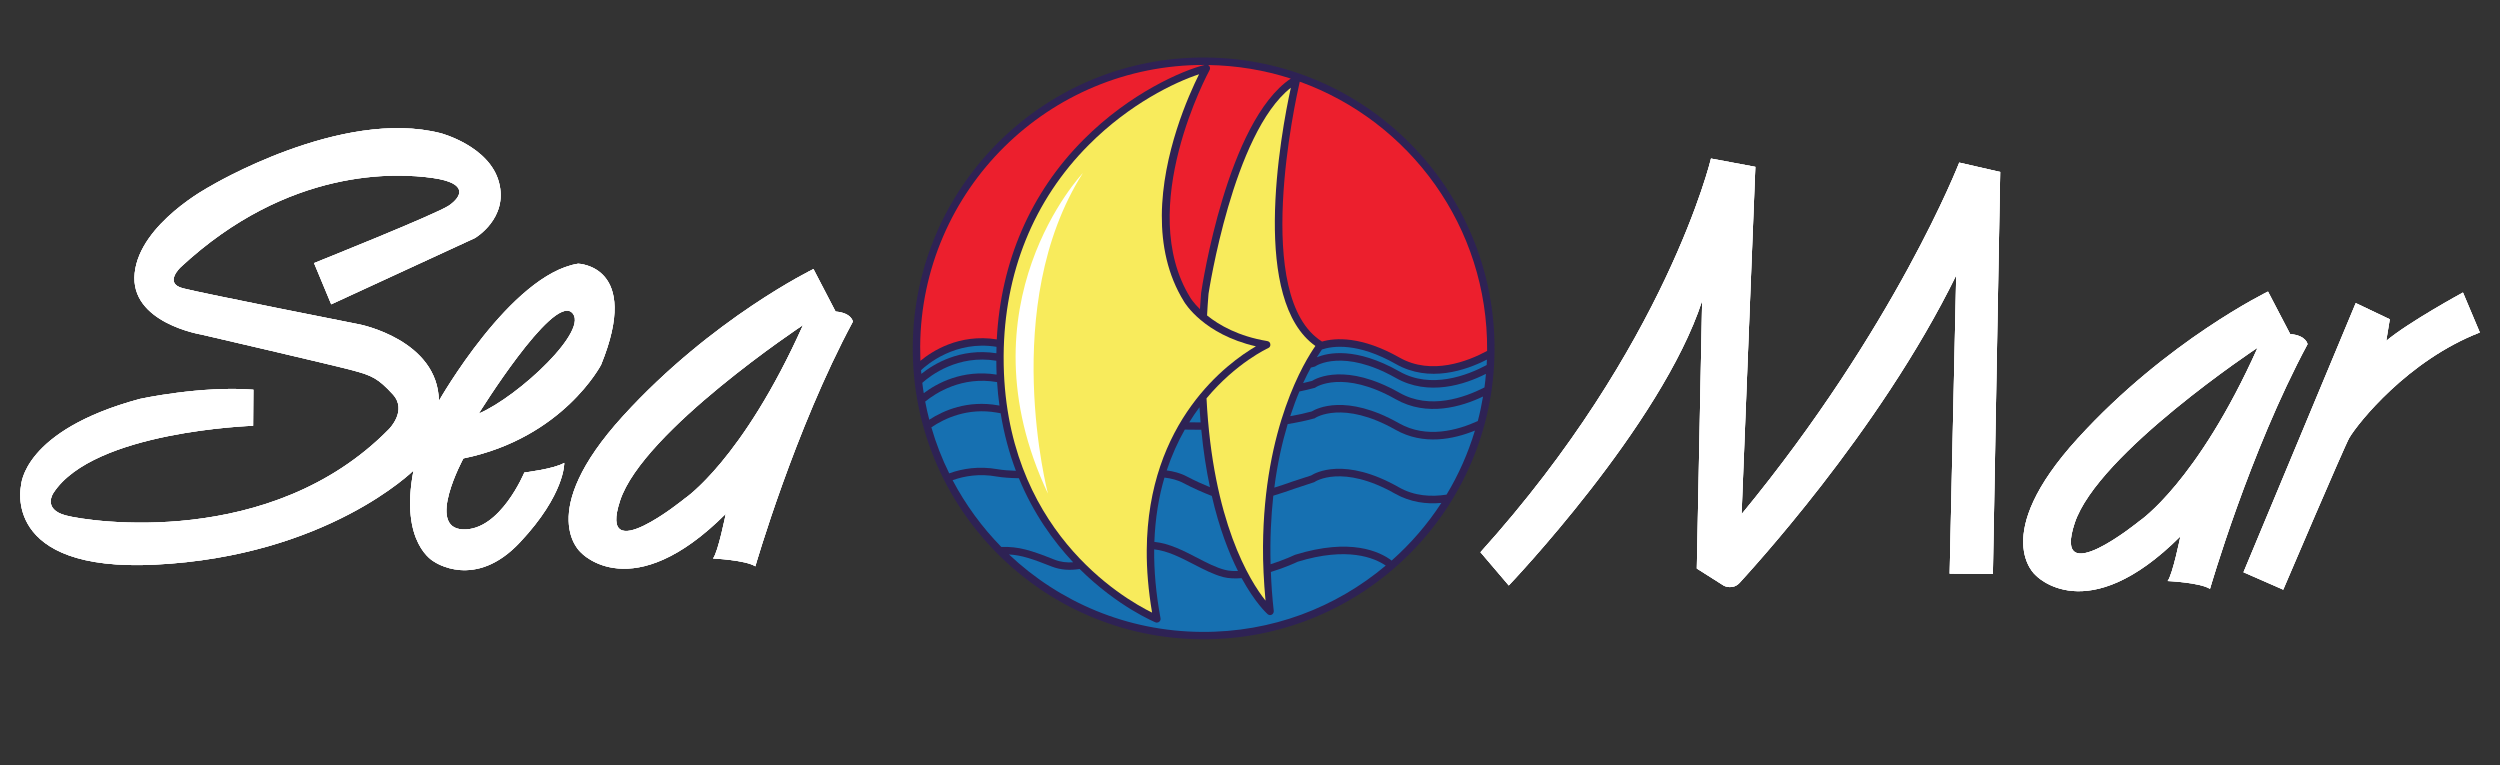 <?xml version="1.0" encoding="utf-8"?>
<!-- Generator: Adobe Illustrator 15.1.0, SVG Export Plug-In . SVG Version: 6.00 Build 0)  -->
<!DOCTYPE svg PUBLIC "-//W3C//DTD SVG 1.1//EN" "http://www.w3.org/Graphics/SVG/1.1/DTD/svg11.dtd">
<svg version="1.1" id="Livello_1" xmlns="http://www.w3.org/2000/svg" xmlns:xlink="http://www.w3.org/1999/xlink" x="0px" y="0px"
	 width="453.543px" height="138.83px" viewBox="0 0 453.543 138.83" enable-background="new 0 0 453.543 138.83"
	 xml:space="preserve">
<rect x="0" y="0" width="453.543" height="138.83" fill="#333333" stroke="none"/>
<g>
	<g>
		<path fill="#FFFFFF" d="M154.724,58.351c-10.528,19.572-17.695,44.388-17.695,44.388c-1.793-1.148-7.672-1.418-7.672-1.418
			c0.916-1.117,2.315-8.114,2.315-8.114c-17.065,17.058-26.256,7.054-26.256,7.054s-8.546-7.072,7.624-24.8
			c16.175-17.738,34.535-26.649,34.535-26.649l4.011,7.709C154.516,56.76,154.724,58.351,154.724,58.351 M145.692,58.959
			c0,0-29.047,19.235-33.198,31.858c-4.158,12.623,11.738-0.383,11.738-0.383S134.674,83.515,145.692,58.959"/>
		<path fill="#FFFFFF" d="M56.974,47.725c0,0,22.206-8.881,24.48-10.438c2.265-1.567,3.642-4.049-2.913-4.993
			c-6.533-0.943-26.191-1.996-45.75,16.166c0,0-3.177,2.934,0.425,3.85c3.618,0.934,32.047,6.55,32.047,6.55
			s14.199,2.816,14.359,13.875c0,0,13.031-22.95,25.259-24.898c0,0,11.513,0.31,4.166,18.336c0,0-6.871,13.27-24.98,16.992
			c0,0-6.859,12.602-0.089,12.882c6.771,0.269,11.149-10.325,11.149-10.325s5.417-0.637,7.238-1.75c0,0,0.188,5.652-8.013,14.396
			c-8.19,8.768-15.607,3.52-15.607,3.52s-6.3-3.207-3.729-16.529c0,0-15.672,15.533-46.882,17.078
			C0.108,103.827,3.831,88.034,3.831,88.034s0.297-9.941,21.567-15.67c0,0,11.088-2.41,20.572-1.666l-0.047,6.545
			c0,0-28.924,0.938-36.232,12.184c0,0-2.048,2.926,2.236,4.081c4.29,1.161,37.234,6.128,58.618-15.633c0,0,3.416-3.369,0.737-6.317
			c-2.709-2.95-3.822-3.422-7.217-4.347c-3.382-0.919-27.513-6.515-27.513-6.515s-13.09-2.129-12.118-11.159
			c0.958-9.027,13.656-15.714,13.656-15.714S61.911,19.536,79.96,24.17c0,0,8.801,2.316,10.556,8.885
			c1.764,6.574-4.366,10.136-4.366,10.136L60.09,55.208L56.974,47.725z M103.688,56.643c-3.6-2.963-16.845,18.4-16.845,18.4
			C94.091,71.944,107.274,59.605,103.688,56.643"/>
		<path fill="#FFFFFF" d="M418.625,62.437c-10.527,19.582-17.695,44.391-17.695,44.391c-1.816-1.156-7.681-1.42-7.681-1.42
			c0.9-1.124,2.32-8.116,2.32-8.116c-17.081,17.053-26.281,7.05-26.281,7.05s-8.522-7.063,7.652-24.804
			c16.146-17.733,34.516-26.641,34.516-26.641l4.021,7.709C418.411,60.851,418.625,62.437,418.625,62.437 M409.589,63.05
			c0,0-29.047,19.225-33.212,31.854c-4.163,12.623,11.752-0.375,11.752-0.375S398.575,87.601,409.589,63.05"/>
		<path fill="#FFFFFF" d="M268.581,100.181l5.138,6.029c0,0,27.669-28.953,35.078-51.634l-0.968,48.563l4.937,3.131
			c0,0,1.636,0.832,2.892-0.604c1.265-1.439,25.197-27.098,39.229-55.715l-1.188,54.121l7.847,0.057l1.326-72.93l-7.433-1.704
			c0,0-11.569,29.874-39.484,63.78l2.496-63.007l-8.046-1.505C310.405,28.765,302.318,62.805,268.581,100.181"/>
		<path fill="#FFFFFF" d="M427.372,54.986l-20.365,48.828l7.207,3.162c0,0,11.177-26.188,11.989-27.551
			c1.595-2.695,10.607-14.034,23.675-19.11l-3.054-7.247c0,0-9.75,5.299-13.922,8.775l0.648-3.916L427.372,54.986z"/>
	</g>
	<g>
		<path fill="#FFFFFF" d="M154.724,58.351c-10.528,19.572-17.695,44.388-17.695,44.388c-1.793-1.148-7.672-1.418-7.672-1.418
			c0.916-1.117,2.315-8.114,2.315-8.114c-17.065,17.058-26.256,7.054-26.256,7.054s-8.546-7.072,7.624-24.8
			c16.175-17.738,34.535-26.649,34.535-26.649l4.011,7.709C154.516,56.76,154.724,58.351,154.724,58.351 M145.692,58.959
			c0,0-29.047,19.235-33.198,31.858c-4.158,12.623,11.738-0.383,11.738-0.383S134.674,83.515,145.692,58.959"/>
		<path fill="#FFFFFF" d="M56.974,47.725c0,0,22.206-8.881,24.48-10.438c2.265-1.567,3.642-4.049-2.913-4.993
			c-6.533-0.943-26.191-1.996-45.75,16.166c0,0-3.177,2.934,0.425,3.85c3.618,0.934,32.047,6.55,32.047,6.55
			s14.199,2.816,14.359,13.875c0,0,13.031-22.95,25.259-24.898c0,0,11.513,0.31,4.166,18.336c0,0-6.871,13.27-24.98,16.992
			c0,0-6.859,12.602-0.089,12.882c6.771,0.269,11.149-10.325,11.149-10.325s5.417-0.637,7.238-1.75c0,0,0.188,5.652-8.013,14.396
			c-8.19,8.768-15.607,3.52-15.607,3.52s-6.3-3.207-3.729-16.529c0,0-15.672,15.533-46.882,17.078
			C0.108,103.827,3.831,88.034,3.831,88.034s0.297-9.941,21.567-15.67c0,0,11.088-2.41,20.572-1.666l-0.047,6.545
			c0,0-28.924,0.938-36.232,12.184c0,0-2.048,2.926,2.236,4.081c4.29,1.161,37.234,6.128,58.618-15.633c0,0,3.416-3.369,0.737-6.317
			c-2.709-2.95-3.822-3.422-7.217-4.347c-3.382-0.919-27.513-6.515-27.513-6.515s-13.09-2.129-12.118-11.159
			c0.958-9.027,13.656-15.714,13.656-15.714S61.911,19.536,79.96,24.17c0,0,8.801,2.316,10.556,8.885
			c1.764,6.574-4.366,10.136-4.366,10.136L60.09,55.208L56.974,47.725z M103.688,56.643c-3.6-2.963-16.845,18.4-16.845,18.4
			C94.091,71.944,107.274,59.605,103.688,56.643"/>
		<path fill="#FFFFFF" d="M418.625,62.437c-10.527,19.582-17.695,44.391-17.695,44.391c-1.816-1.156-7.681-1.42-7.681-1.42
			c0.9-1.124,2.32-8.116,2.32-8.116c-17.081,17.053-26.281,7.05-26.281,7.05s-8.522-7.063,7.652-24.804
			c16.146-17.733,34.516-26.641,34.516-26.641l4.021,7.709C418.411,60.851,418.625,62.437,418.625,62.437 M409.589,63.05
			c0,0-29.047,19.225-33.212,31.854c-4.163,12.623,11.752-0.375,11.752-0.375S398.575,87.601,409.589,63.05"/>
		<path fill="#FFFFFF" d="M268.581,100.181l5.138,6.029c0,0,27.669-28.953,35.078-51.634l-0.968,48.563l4.937,3.131
			c0,0,1.636,0.832,2.892-0.604c1.265-1.439,25.197-27.098,39.229-55.715l-1.188,54.121l7.847,0.057l1.326-72.93l-7.433-1.704
			c0,0-11.569,29.874-39.484,63.78l2.496-63.007l-8.046-1.505C310.405,28.765,302.318,62.805,268.581,100.181"/>
		<path fill="#FFFFFF" d="M427.372,54.986l-20.365,48.828l7.207,3.162c0,0,11.177-26.188,11.989-27.551
			c1.595-2.695,10.607-14.034,23.675-19.11l-3.054-7.247c0,0-9.75,5.299-13.922,8.775l0.648-3.916L427.372,54.986z"/>
	</g>
	<g>
		<path fill="#FFFFFF" d="M154.724,58.351c-10.528,19.572-17.695,44.388-17.695,44.388c-1.793-1.148-7.672-1.418-7.672-1.418
			c0.916-1.117,2.315-8.114,2.315-8.114c-17.065,17.058-26.256,7.054-26.256,7.054s-8.546-7.072,7.624-24.8
			c16.175-17.738,34.535-26.649,34.535-26.649l4.011,7.709C154.516,56.76,154.724,58.351,154.724,58.351 M145.692,58.959
			c0,0-29.047,19.235-33.198,31.858c-4.158,12.623,11.738-0.383,11.738-0.383S134.674,83.515,145.692,58.959"/>
		<path fill="#FFFFFF" d="M56.974,47.725c0,0,22.206-8.881,24.48-10.438c2.265-1.567,3.642-4.049-2.913-4.993
			c-6.533-0.943-26.191-1.996-45.75,16.166c0,0-3.177,2.934,0.425,3.85c3.618,0.934,32.047,6.55,32.047,6.55
			s14.199,2.816,14.359,13.875c0,0,13.031-22.95,25.259-24.898c0,0,11.513,0.31,4.166,18.336c0,0-6.871,13.27-24.98,16.992
			c0,0-6.859,12.602-0.089,12.882c6.771,0.269,11.149-10.325,11.149-10.325s5.417-0.637,7.238-1.75c0,0,0.188,5.652-8.013,14.396
			c-8.19,8.768-15.607,3.52-15.607,3.52s-6.3-3.207-3.729-16.529c0,0-15.672,15.533-46.882,17.078
			C0.108,103.827,3.831,88.034,3.831,88.034s0.297-9.941,21.567-15.67c0,0,11.088-2.41,20.572-1.666l-0.047,6.545
			c0,0-28.924,0.938-36.232,12.184c0,0-2.048,2.926,2.236,4.081c4.29,1.161,37.234,6.128,58.618-15.633c0,0,3.416-3.369,0.737-6.317
			c-2.709-2.95-3.822-3.422-7.217-4.347c-3.382-0.919-27.513-6.515-27.513-6.515s-13.09-2.129-12.118-11.159
			c0.958-9.027,13.656-15.714,13.656-15.714S61.911,19.536,79.96,24.17c0,0,8.801,2.316,10.556,8.885
			c1.764,6.574-4.366,10.136-4.366,10.136L60.09,55.208L56.974,47.725z M103.688,56.643c-3.6-2.963-16.845,18.4-16.845,18.4
			C94.091,71.944,107.274,59.605,103.688,56.643"/>
		<path fill="#FFFFFF" d="M418.625,62.437c-10.527,19.582-17.695,44.391-17.695,44.391c-1.816-1.156-7.681-1.42-7.681-1.42
			c0.9-1.124,2.32-8.116,2.32-8.116c-17.081,17.053-26.281,7.05-26.281,7.05s-8.522-7.063,7.652-24.804
			c16.146-17.733,34.516-26.641,34.516-26.641l4.021,7.709C418.411,60.851,418.625,62.437,418.625,62.437 M409.589,63.05
			c0,0-29.047,19.225-33.212,31.854c-4.163,12.623,11.752-0.375,11.752-0.375S398.575,87.601,409.589,63.05"/>
		<path fill="#FFFFFF" d="M268.581,100.181l5.138,6.029c0,0,27.669-28.953,35.078-51.634l-0.968,48.563l4.937,3.131
			c0,0,1.636,0.832,2.892-0.604c1.265-1.439,25.197-27.098,39.229-55.715l-1.188,54.121l7.847,0.057l1.326-72.93l-7.433-1.704
			c0,0-11.569,29.874-39.484,63.78l2.496-63.007l-8.046-1.505C310.405,28.765,302.318,62.805,268.581,100.181"/>
		<path fill="#FFFFFF" d="M427.372,54.986l-20.365,48.828l7.207,3.162c0,0,11.177-26.188,11.989-27.551
			c1.595-2.695,10.607-14.034,23.675-19.11l-3.054-7.247c0,0-9.75,5.299-13.922,8.775l0.648-3.916L427.372,54.986z"/>
	</g>
</g>
<g>
	<path fill="#2E2254" d="M271.135,63.573c-0.188,29.145-23.996,52.6-53.141,52.404c-29.142-0.193-52.613-23.984-52.402-53.123
		c0.202-29.153,23.984-52.625,53.146-52.419C247.893,10.638,271.328,34.431,271.135,63.573"/>
	<path fill="#F8EB5C" d="M231.278,39.976c0.072-10.009,2.027-20.092,2.901-24.057c-10.505,8.231-14.888,37.116-14.931,37.368
		c-0.113,1.348-0.198,2.656-0.267,3.938c2.199,1.772,5.716,3.788,10.922,4.65c0.312,0.048,0.544,0.278,0.558,0.578
		c0.048,0.29-0.102,0.572-0.385,0.698c-0.109,0.051-5.806,2.662-11.194,9.111c1.136,22.344,7.842,33.113,10.704,36.701
		c-0.312-3.453-0.479-6.758-0.455-9.826c0.152-21.727,7.636-33.701,9.504-36.374C232.848,58.673,231.21,49.372,231.278,39.976"/>
	<path fill="#1670B1" d="M180.783,86.446c-3.074-0.553-5.77-0.109-7.964,0.668c2.352,4.457,5.337,8.535,8.831,12.107
		c3.193-0.08,5.257,0.564,9.631,2.301c1.124,0.447,2.262,0.568,3.408,0.486c-3.627-3.857-7.216-8.877-9.846-15.246
		C183.232,86.729,181.866,86.634,180.783,86.446"/>
	<path fill="#1670B1" d="M230.509,102.364c2.454-0.783,4.371-1.682,4.401-1.699l0.058-0.021l0.041-0.014
		c10-3.084,15.295-0.576,17.457,1.066c3.467-3.064,6.497-6.576,9.02-10.455c-2.708,0.248-5.61-0.111-8.401-1.682
		c-9.576-5.428-14.49-2.191-14.538-2.158l-0.12,0.072l-3.581,1.182c-1.243,0.432-2.524,0.883-3.846,1.271
		C230.596,93.671,230.384,97.819,230.509,102.364"/>
	<path fill="#1670B1" d="M214.668,87.628c-1.047-0.566-2.237-0.84-3.417-0.986c-1.014,3.445-1.669,7.32-1.831,11.664
		c2.7,0.27,5.258,1.586,7.736,2.867c1.778,0.928,3.464,1.803,5.102,2.219c0.696,0.174,1.493,0.221,2.334,0.203
		c-1.653-3.301-3.397-7.752-4.747-13.623C218.416,89.415,216.541,88.618,214.668,87.628"/>
	<path fill="#1670B1" d="M230.726,111.511c-0.26,0.135-0.552,0.082-0.754-0.092c-0.251-0.223-2.306-2.123-4.718-6.533
		c-1.177,0.098-2.34,0.062-3.333-0.191c-1.774-0.467-3.531-1.379-5.38-2.334c-2.346-1.207-4.733-2.441-7.152-2.695
		c-0.041,3.799,0.305,7.949,1.151,12.488c0.056,0.246-0.053,0.482-0.23,0.639c-0.188,0.154-0.449,0.203-0.679,0.117
		c-0.133-0.068-6.838-2.816-13.762-9.684c-1.684,0.262-3.393,0.215-5.082-0.453c-3.54-1.398-5.464-2.057-7.736-2.182
		c9.128,8.623,21.407,13.959,34.951,14.045c12.739,0.096,24.381-4.447,33.395-12.031c-2.062-1.408-6.957-3.467-15.974-0.697
		c-0.268,0.139-2.299,1.072-4.865,1.859c0.087,2.268,0.245,4.611,0.524,7.074C231.095,111.116,230.961,111.386,230.726,111.511"/>
	<path fill="#1670B1" d="M167.093,67.159c0.015,0.225,0.033,0.451,0.06,0.666c2.146-1.736,6.995-4.759,13.609-3.742
		c-0.005-0.393,0.011-0.781,0.021-1.164C173.316,61.694,168.107,66.194,167.093,67.159"/>
	<path fill="#1670B1" d="M253.901,67.401c5.729,3.252,12.334,0.688,15.804-1.176c0.028-0.326,0.014-0.664,0.044-0.988
		c-3.844,1.963-10.461,4.23-16.484,0.822c-6.967-3.957-11.478-3.311-13.439-2.658c-0.199,0.297-0.516,0.752-0.933,1.422
		C240.889,63.983,245.914,62.876,253.901,67.401"/>
	<path fill="#EC1F2D" d="M218.532,11.783c-28.316-0.099-51.406,22.729-51.595,51.073c0,0.867,0.009,1.742,0.038,2.604
		c2.062-1.707,7.008-4.974,13.855-3.891c0.738-14.126,6.139-26.605,15.741-36.236C205.011,16.857,214.534,12.787,218.532,11.783"/>
	<path fill="#EC1F2D" d="M219.435,12.718C219.308,12.962,205.856,37.7,215.944,54c0.014,0.033,0.549,0.915,1.751,2.095
		c0.073-0.978,0.126-1.958,0.21-2.961c0.192-1.292,4.741-31.133,16.264-38.881c-4.741-1.525-9.79-2.38-15.021-2.459
		c0.084,0.043,0.184,0.103,0.239,0.188C219.543,12.197,219.577,12.482,219.435,12.718"/>
	<path fill="#EC1F2D" d="M253.92,64.884c5.764,3.266,12.407,0.658,15.865-1.221c0-0.027,0.004-0.068,0.004-0.104
		c0.169-22.404-14.048-41.558-33.991-48.743c-0.789,3.487-8.704,39.187,4.04,47.149C242.262,61.274,246.965,60.95,253.92,64.884"/>
	<path fill="#1670B1" d="M217.814,76.634c-0.07-0.904-0.142-1.826-0.207-2.758c-0.63,0.85-1.264,1.768-1.854,2.738
		C216.432,76.634,217.125,76.634,217.814,76.634"/>
	<path fill="#1670B1" d="M167.845,72.851c0.211,1.107,0.457,2.207,0.742,3.293c2.599-1.691,6.951-3.59,12.503-2.604
		c0.07,0.01,0.153,0.029,0.226,0.039c-0.186-1.369-0.339-2.795-0.428-4.26C174.524,68.208,169.787,71.276,167.845,72.851"/>
	<path fill="#1670B1" d="M237.969,74.644c0.855-0.518,6.188-3.324,15.854,2.152c4.997,2.824,10.596,1.268,14.275-0.412
		c0.39-1.451,0.688-2.941,0.948-4.449c-3.91,1.865-10.136,3.727-15.836,0.496c-9.579-5.422-14.509-2.189-14.541-2.156l-0.102,0.076
		l-0.111,0.027c-0.857,0.238-1.775,0.445-2.722,0.643c-0.562,1.314-1.114,2.812-1.663,4.475
		C235.451,75.255,236.762,74.972,237.969,74.644"/>
	<path fill="#1670B1" d="M238.013,69.106c0.844-0.531,6.175-3.332,15.873,2.148c5.525,3.145,11.837,0.859,15.42-0.965
		c0.101-0.814,0.217-1.643,0.265-2.465c-3.853,1.949-10.385,4.109-16.342,0.746c-9.574-5.422-14.501-2.191-14.544-2.154
		l-0.091,0.066l-0.106,0.031c-0.229,0.068-0.447,0.133-0.674,0.176c-0.449,0.803-0.915,1.74-1.411,2.809
		C236.948,69.378,237.498,69.249,238.013,69.106"/>
	<path fill="#1670B1" d="M167.322,69.452c0.075,0.629,0.155,1.258,0.264,1.873c2.337-1.76,7.006-4.352,13.217-3.367
		c-0.039-0.828-0.052-1.668-0.052-2.514C173.76,64.284,168.772,68.153,167.322,69.452"/>
	<path fill="#1670B1" d="M214.941,77.938c-1.239,2.186-2.36,4.645-3.28,7.404c1.234,0.166,2.498,0.484,3.642,1.094
		c1.469,0.779,2.949,1.436,4.205,1.949c-0.661-3.088-1.207-6.561-1.571-10.418C216.94,77.964,215.955,77.954,214.941,77.938"/>
	<path fill="#1670B1" d="M234.391,87.388c0,0,3.251-1.07,3.477-1.133c0.736-0.477,6.067-3.445,15.898,2.141
		c2.819,1.609,5.885,1.773,8.665,1.336c2.182-3.607,3.906-7.504,5.145-11.619c-3.885,1.584-9.341,2.719-14.395-0.139
		c-9.578-5.426-14.506-2.186-14.554-2.168l-0.099,0.082l-0.119,0.025c-1.465,0.416-3.063,0.738-4.798,1.021
		c-0.979,3.268-1.863,7.105-2.426,11.529C232.3,88.128,233.352,87.753,234.391,87.388"/>
	<path fill="#1670B1" d="M180.864,74.856c-5.331-0.943-9.532,1.064-11.898,2.67c0.836,2.896,1.924,5.691,3.238,8.35
		c2.39-0.871,5.366-1.355,8.809-0.75c0.875,0.154,1.992,0.238,3.291,0.283c-1.191-3.152-2.148-6.625-2.77-10.438
		C181.287,74.933,181.061,74.894,180.864,74.856"/>
	<path fill="#F8EB5C" d="M227.844,62.83c-9.49-2.169-12.912-7.889-13.049-8.129c-2.997-4.834-4.053-10.287-4.02-15.642
		c0.079-11.142,4.88-21.814,6.758-25.587c-4.397,1.436-12.592,5.363-20.018,12.824c-10,10.027-15.333,23.229-15.435,38.211
		c0,0.104,0.004,0.219,0,0.336c-0.053,31.191,21.729,43.746,26.929,46.297c-0.684-4.053-0.994-7.834-0.968-11.297
		C208.198,76.335,222.819,65.759,227.844,62.83"/>
	<path fill="#FFFFFF" d="M196.449,31.395c0,0-22.552,23.786-6.335,58.155C190.114,89.55,181.162,55.477,196.449,31.395"/>
</g>
</svg>
